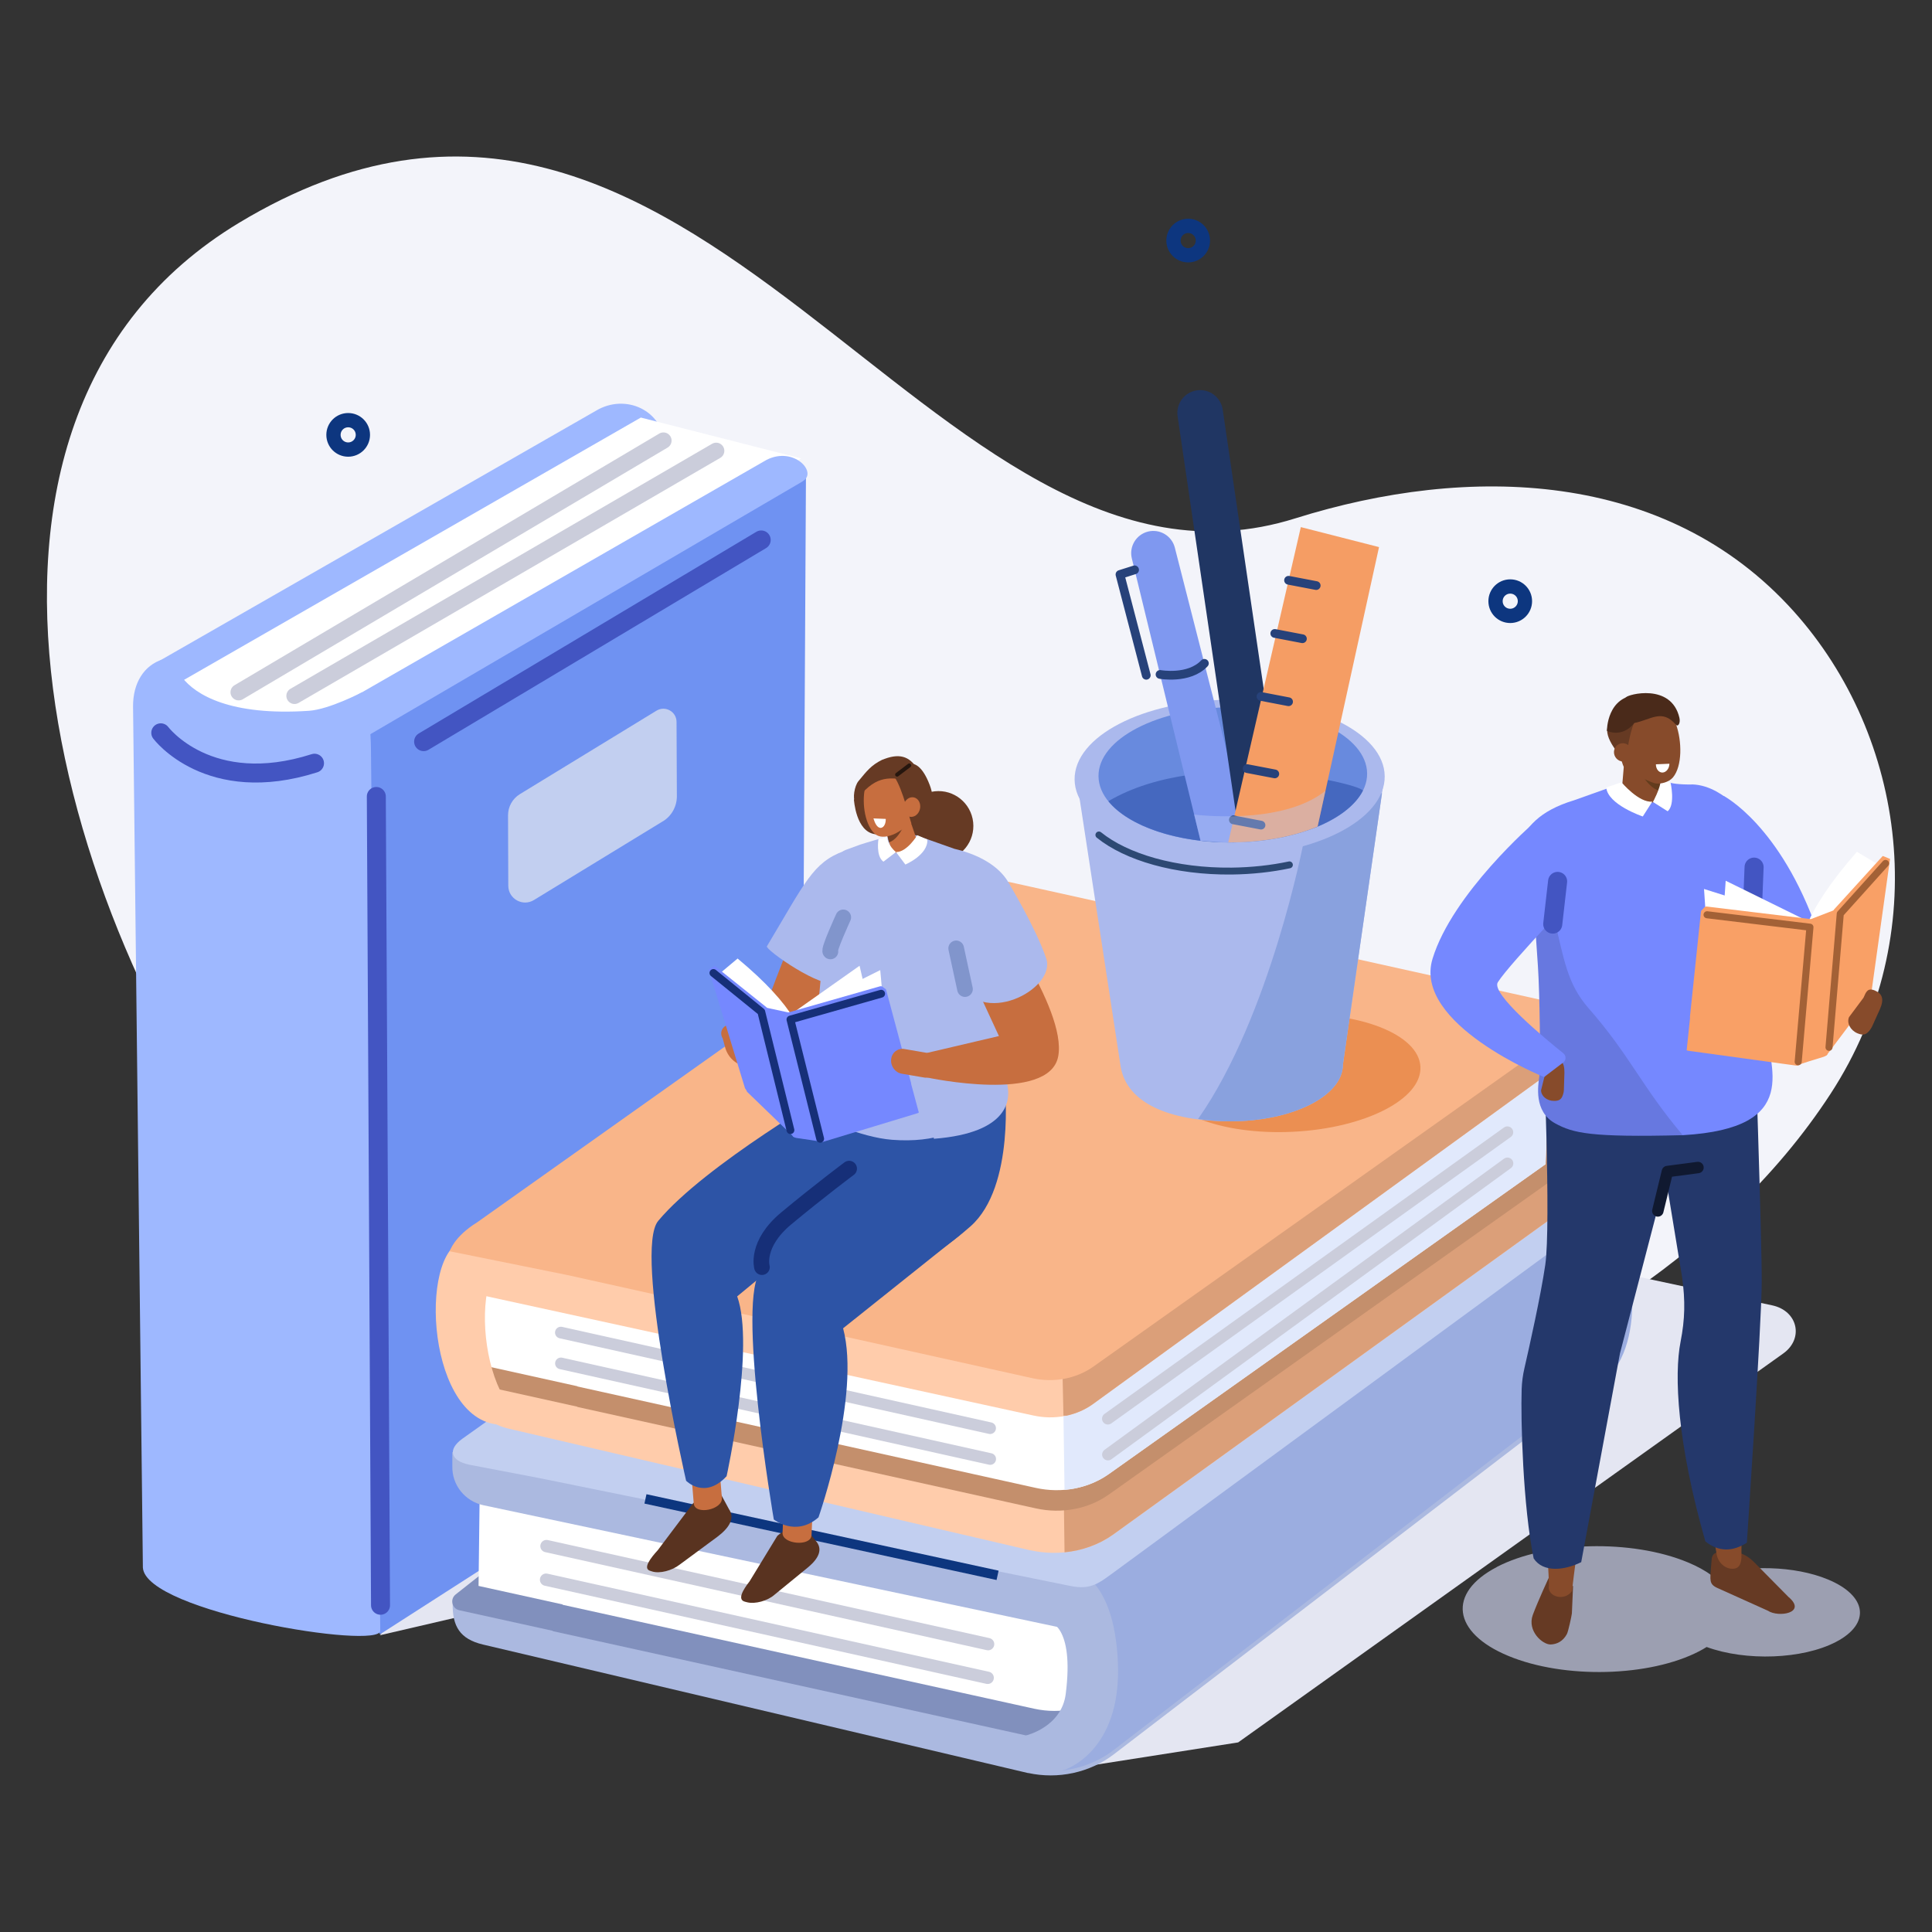<?xml version="1.0" encoding="UTF-8"?><svg xmlns="http://www.w3.org/2000/svg" viewBox="0 0 230 230"><rect x="0" y="0" width="230" height="230" fill="#333333" stroke="none"/><defs><style>.cls-1{fill:#f9a066;}.cls-1,.cls-2,.cls-3,.cls-4,.cls-5,.cls-6,.cls-7,.cls-8,.cls-9,.cls-10,.cls-11,.cls-12,.cls-13,.cls-14,.cls-15,.cls-16,.cls-17,.cls-18,.cls-19,.cls-20,.cls-21,.cls-22,.cls-23,.cls-24,.cls-25,.cls-26,.cls-27,.cls-28,.cls-29,.cls-30,.cls-31,.cls-32,.cls-33,.cls-34,.cls-35,.cls-36,.cls-37,.cls-38,.cls-39{stroke-width:0px;}.cls-2{fill:#89a1de;}.cls-40{stroke-width:1.7px;}.cls-40,.cls-41,.cls-42,.cls-43,.cls-44,.cls-45,.cls-46,.cls-47,.cls-48,.cls-49,.cls-50,.cls-51,.cls-52,.cls-53,.cls-54{fill:none;}.cls-40,.cls-41,.cls-42,.cls-43,.cls-44,.cls-45,.cls-46,.cls-48,.cls-49,.cls-50,.cls-51,.cls-52,.cls-53,.cls-54{stroke-linecap:round;stroke-linejoin:round;}.cls-40,.cls-47{stroke:#0d367f;}.cls-3{fill:#abb9e0;}.cls-4,.cls-8{fill:#e4e6f2;}.cls-4,.cls-27{fill-rule:evenodd;}.cls-5{fill:#633c1d;}.cls-6{fill:#7f98f0;}.cls-7{fill:#b8c9f5;opacity:.42;}.cls-7,.cls-11{mix-blend-mode:multiply;}.cls-41{stroke-width:2.27px;}.cls-41,.cls-49{stroke:#4355c2;}.cls-9{fill:#f59d64;}.cls-42{stroke:#a36136;stroke-width:.84px;}.cls-10{fill:#203663;}.cls-43{stroke:#26160e;stroke-width:.47px;}.cls-55{isolation:isolate;}.cls-11{fill:#d3d7f2;opacity:.66;}.cls-12{fill:#ffccab;}.cls-13{fill:#4a2a1a;}.cls-44{stroke-width:1.94px;}.cls-44,.cls-48,.cls-51{stroke:#cbcddb;}.cls-14{fill:#c76e3f;}.cls-15{fill:#24386b;}.cls-16{fill:#663a23;}.cls-17{fill:#f9b589;}.cls-18{fill:#6778e0;}.cls-45{stroke:#8195cc;}.cls-45,.cls-46{stroke-width:1.86px;}.cls-19{fill:#663a24;}.cls-20{fill:#2d54a6;}.cls-21{fill:#db9f79;}.cls-22,.cls-27{fill:#fff;}.cls-46,.cls-53{stroke:#162f78;}.cls-23{fill:#9bade0;}.cls-24{fill:#9eb8ff;}.cls-25{fill:#e1e9fc;}.cls-47{stroke-miterlimit:10;stroke-width:1.14px;}.cls-26{fill:#abb9ed;}.cls-28{fill:#eb8f52;}.cls-48{stroke-width:1.39px;}.cls-29{fill:#c48f6c;}.cls-49{stroke-width:2.26px;}.cls-30{fill:#874b2b;}.cls-31{fill:#593320;}.cls-50{stroke:#101930;stroke-width:1.36px;}.cls-51{stroke-width:1.47px;}.cls-32{fill:#c2cff0;}.cls-33{fill:#8190bd;}.cls-34{fill:#f3f4fa;}.cls-35{fill:#734025;}.cls-36{fill:#7588ff;}.cls-52{stroke:#2d4973;stroke-width:.82px;}.cls-53{stroke-width:.93px;}.cls-37{fill:#6f92f2;}.cls-54{stroke:#27427a;stroke-width:1.04px;}.cls-38{fill:#4568bf;}.cls-39{fill:#688ade;}</style></defs><g class="cls-55"><g id="Warstwa_1"><path class="cls-34" d="m28.45,26.53c-39.58,23.87-20.75,85.27,3.82,115.9,16.3,20.32,40.14,31.77,64.85,35.33,21.27,3.06,43.47.37,64.44-7.39,20.41-7.55,43.18-19.89,56.38-40.18,12.3-18.91,8.98-42.5-4.4-57.41-15.18-16.91-38.72-17.54-59.34-11.07C110.64,75.4,83.14-6.45,28.45,26.53Z"/><path class="cls-4" d="m45.24,194.67l35.98-8.36c8.16-1.87,15.85-5.43,22.55-10.45l20.09-15.02c4.44-3.32,3.02-10.3-2.36-11.63l-40.53-9.99-35.73,55.45Z"/><path class="cls-24" d="m80.27,148.39l-30.58,24.48c-10.51,8.41-26.15,1.39-26.78-12.02l-3.86-82.22,51.91-29.74c3.5-2.09,8.01-.07,8.21,4.23l4.18,88.2c.13,2.8-1,5.42-3.08,7.08Z"/><polygon class="cls-22" points="19.15 82.52 76.29 49.71 95.36 54.57 37.47 91.01 19.15 82.52"/><path class="cls-37" d="m92.4,164.28l-47.16,30.28-2.75-5-3.94-103.13s57.24-34.43,57.4-30.26l-.55,100.9c.1,2.71-1.01,5.37-3.01,7.21Z"/><path class="cls-24" d="m95.58,57.29l-51.96,30.39c-1.22.73-3.36-.11-4.71-.28h0c-1.35-.17-1.22-1.85,0-2.58l52.36-30.08c3.24-1.64,6.11,1.5,4.3,2.54Z"/><path class="cls-24" d="m17.01,186.65l-1.17-102.57c-.01-2.74,1.27-4.86,3.52-5.58,1.31-.42,1.58,1.17,2.31,2.13,1.62,2.12,5.81,4.61,15.09,3.99,2.44-.16,6.34-2.21,6.34-2.21.8,1.32,1.05,4.88,1.06,6.79l1.11,104.93c.01,2.33-27.91-2.23-28.26-7.5Z"/><line class="cls-44" x1="28.41" y1="82.41" x2="78.98" y2="52.45"/><line class="cls-44" x1="35.06" y1="82.84" x2="85.26" y2="53.67"/><line class="cls-49" x1="44.8" y1="94.82" x2="45.3" y2="191.1"/><line class="cls-49" x1="50.43" y1="88.29" x2="90.62" y2="64.28"/><path class="cls-49" d="m19.14,87.24s5.7,7.64,18.3,3.62"/><path class="cls-32" d="m78.9,97.78l-15.34,9.37c-1.33.81-3.04-.14-3.05-1.7l-.03-8.39c0-1.03.53-1.98,1.41-2.52l16.27-9.94c1.04-.63,2.37.11,2.38,1.33l.04,8.86c0,1.22-.63,2.36-1.67,2.99Z"/><path class="cls-8" d="m126.73,210.67l20.67-3.24,64.89-46.3c2.49-1.78,1.73-5.08-1.31-5.73l-30.12-6.43-54.13,61.7Z"/><path class="cls-3" d="m122.39,211.08l-64.89-15.3c-2.75-.65-3.65-2.18-3.61-4.86l.88-1.03,77.64-41.13,58.79,6.43-.5,6.88c-.09,1.18,2.19.59,1.22,1.34l-59.34,45.45c-2.85,2.17-6.61,2.99-10.18,2.21Z"/><path class="cls-23" d="m128.41,148.86l62.72,6.29-.5,6.82c-.09,1.17-.68,2.25-1.65,3l-56.47,43.42c-1.74,1.32-3.83,2.13-6,2.39l1.9-61.91Z"/><path class="cls-33" d="m189.55,156.87l-11.43-2.52.04-.03-61.72-13.6-62.19,49.09c-.72.57-.45,1.7.45,1.89l11.13,2.45-.04.03,56.68,12.49c3.18.7,6.52-.01,9.06-1.94l58.83-44.51c1.33-1,.84-2.99-.82-3.36Z"/><path class="cls-22" d="m187.17,144.94l-8.9,6.63.04-.03-61.16-13.48-60,36.07-.18,14.67,10.03,2.21-.04.03,56.17,12.38c3.15.69,6.46-.01,8.98-1.92l54.26-41.06.8-15.5Z"/><path class="cls-3" d="m129.41,194.43l-71.88-15.24c-2.2-.48-3.74-2.43-3.68-4.65v-1.65s77.22-41.51,77.22-41.51l48.31,13.03,9.86-.5c-.11,1.5-.88,2.9-2.12,3.86l-57.18,44.22c-2.03,1.54,2.01,3-.53,2.45Z"/><line class="cls-51" x1="65.06" y1="184.06" x2="117.63" y2="195.73"/><line class="cls-51" x1="65.01" y1="188.06" x2="117.58" y2="199.74"/><path class="cls-23" d="m126.73,207.17c.73-.69,5.57-8.64,1.63-12.49-1.91-1.87-.36-5.61-1.08-8.75l61.95-42.44c5.13,2.25,7.01,14.63,2.68,19.94l-62.35,43.82-2.83-.07Z"/><path class="cls-3" d="m126.6,210.74s6.97-2.02,6.48-12.89c-.46-10.27-5.32-11.04-5.32-11.04l-2.9,6.23s3.07.35,2.01,8.64c-.51,3.95-4.73,4.92-4.73,4.92l.34,3.96,4.12.19Z"/><path class="cls-32" d="m188.25,143.05l-68.31-14.41c-2.44-.51-5.01,0-6.96,1.41l-57.94,41.23c-1.79,1.29-1.41,2.62.82,3.09l8.38,1.6,63.11,12.82c2.63.55,3.53-.37,5.63-1.89l57.74-42.37s-.71-1.11-2.47-1.48Z"/><line class="cls-47" x1="118.76" y1="187.54" x2="76.84" y2="178.44"/><path class="cls-12" d="m122.69,184.57l-62.21-14.51c-2.68-.62-4.57-2.78-4.58-5.21v-2.58s75.62-34.2,75.62-34.2l56.9,9.13-.23,3.73c-.07,1.07-.63,2.05-1.56,2.72l-54.11,39.04c-2.73,1.94-6.36,2.63-9.83,1.87Z"/><path class="cls-21" d="m125.97,127.39l62.47,10.21-.26,3.33c-.07,1.07-.63,2.05-1.56,2.72l-54.11,39.04c-1.67,1.19-3.68,1.91-5.78,2.11l-.77-57.41Z"/><path class="cls-29" d="m187.03,135.24l-11.01-2.44.04-.03-59.45-13.15-60.72,45,12.87,2.85-.04.02,54.6,12.08c3.06.68,6.26.07,8.67-1.64l55.87-39.64c1.26-.89.77-2.71-.83-3.06Z"/><path class="cls-22" d="m184.55,124.41l-8.53,5.96.04-.03-59.45-13.15-57.64,32.25c-1.67,4.72-2.69,9.28-.98,13.21l10.76,2.38-.04.02,54.6,12.08c3.06.68,6.26.07,8.67-1.64l52.01-36.9.56-14.19Z"/><path class="cls-25" d="m184.55,124.41l-8.53,5.96.04-.03-50.09-5.85.76,52.88c1.91-.16,3.74-.8,5.26-1.87l52.01-36.9.56-14.19Z"/><path class="cls-12" d="m64.19,169.29l-5.08.28c-8.6-1.05-9.3-21.9-3.35-21.95l6.23,1.14c-6.98.31-4.78,20.84,2.2,20.53Z"/><path class="cls-12" d="m123.05,168.52l-65.94-14.38.84-9.34,72.36-33.12,56.87,9.4-.33,2.83c-.09,1.38-.81,2.65-2,3.51l-54.78,39.76c-1.95,1.38-4.54,1.88-7.01,1.34Z"/><path class="cls-21" d="m125.36,111.52l61.82,10.12-.16,2.34c-.09,1.38-.98,2.59-2.18,3.45l-54.78,39.76c-.91.65-1.97,1.1-3.08,1.34h-.38l-1.25-57.01Z"/><path class="cls-17" d="m185.56,119.5l-66.4-14.72c-2.37-.53-4.86-.06-6.73,1.27l-55.62,39.46c-2.78,1.72-3.27,3.45-3.27,3.45l14,2.83,55.36,12.28c2.56.57,5.23.06,7.25-1.37l56.29-39.94c1.34-.95.82-2.89-.89-3.26Z"/><line class="cls-48" x1="131.89" y1="168.89" x2="179.45" y2="134.79"/><line class="cls-48" x1="131.9" y1="173.16" x2="179.46" y2="138.5"/><line class="cls-48" x1="66.77" y1="158.64" x2="117.87" y2="170.02"/><line class="cls-48" x1="66.78" y1="162.31" x2="117.88" y2="173.69"/><ellipse class="cls-28" cx="153.57" cy="127.75" rx="15.55" ry="6.99" transform="translate(-6.04 7.63) rotate(-2.79)"/><path class="cls-26" d="m128.32,93.74l5.1,33.29c.75,4.23,5.65,6.46,13.05,6.46s13.4-3.02,13.4-6.75l4.75-33h-36.29Z"/><path class="cls-2" d="m142.62,133.21c1.22.18,2.51.28,3.85.28,7.4,0,13.4-3.02,13.4-6.75l4.65-32.27c-1.32-1.08-9.32,5.75-9.32,5.75,0,0-3.98,20.76-12.57,32.99Z"/><ellipse class="cls-26" cx="146.39" cy="92.6" rx="18.46" ry="9.31" transform="translate(-.98 1.57) rotate(-.61)"/><ellipse class="cls-39" cx="146.77" cy="92.23" rx="15.99" ry="8.06" transform="translate(-.98 1.58) rotate(-.61)"/><path class="cls-38" d="m162.24,94.15c-1.79,3.46-7.99,6.06-15.38,6.14-6.73.07-12.52-1.96-14.91-4.91,11.44-6.74,30.64-1.9,30.29-1.23Z"/><path class="cls-6" d="m148.79,100.21c-3.45.2-3.63-.02-5.87-.12l-8.18-33.62c-.34-1.41.52-2.84,1.94-3.19h0c1.4-.34,2.82.51,3.18,1.91l8.94,35.02Z"/><path class="cls-10" d="m150.14,98.62h0c-1.48.22-2.86-.81-3.08-2.29l-6.87-46.78c-.22-1.48.81-2.86,2.29-3.08h0c1.48-.22,2.86.81,3.08,2.29l6.87,46.78c.22,1.48-.81,2.86-2.29,3.08Z"/><path class="cls-9" d="m156.85,98.4c-3.28,1.36-6.93,1.89-10.63,1.89l8.64-37.54,9.31,2.38-7.31,33.27Z"/><line class="cls-54" x1="153.4" y1="69.08" x2="156.69" y2="69.71"/><line class="cls-54" x1="151.76" y1="75.41" x2="155.05" y2="76.04"/><line class="cls-54" x1="150.12" y1="82.91" x2="153.4" y2="83.54"/><line class="cls-54" x1="148.47" y1="91.5" x2="151.76" y2="92.13"/><line class="cls-54" x1="146.83" y1="97.6" x2="150.12" y2="98.23"/><path class="cls-54" d="m138.1,80.29s3.44.63,5.28-1.32"/><polyline class="cls-54" points="135.07 67.84 133.33 68.39 136.46 80.39"/><path class="cls-7" d="m142.16,96.97s10.42,1.36,15.62-2.82l-.93,4.25s-5.32,2.78-13.93,1.68l-.76-3.12Z"/><path class="cls-52" d="m153.5,102.96c-2.12.45-4.44.71-6.87.74-6.68.07-12.54-1.65-15.81-4.3"/><path class="cls-40" d="m43.2,51.77c0,.96-.78,1.75-1.75,1.75s-1.75-.78-1.75-1.75.78-1.75,1.75-1.75,1.75.78,1.75,1.75Z"/><circle class="cls-40" cx="141.45" cy="28.64" r="1.75"/><path class="cls-40" d="m181.54,71.57c0,.96-.78,1.75-1.75,1.75s-1.75-.78-1.75-1.75.78-1.75,1.75-1.75,1.75.78,1.75,1.75Z"/><circle class="cls-19" cx="111.73" cy="98.33" r="4.15" transform="translate(-9.85 12.47) rotate(-6.12)"/><path class="cls-14" d="m86.74,121.97h0c-.79.22-1.11.97-.7,1.66l.29,1.07c.34,1.24,1.41,2.2,2.7,2.24.21,0,.41,0,.57-.05h0c.79-.22,1.11-.97.7-1.66l-1.4-2.41c-.4-.69-1.37-1.08-2.16-.85Z"/><path class="cls-31" d="m78.34,184.5l4.18-5.55c.7-.55,1.61-.96,2.74-1.06.51-.04.5-.44.58.03l.94,1.74c.77,1.11-.03,2.27-1.35,3.27l-4.51,3.33c-.93.73-2.4,1.1-3.28.82l-.25-.08c-.88-.28.02-1.48.95-2.49Z"/><path class="cls-14" d="m85.94,178.32c.12,1.42-3.23,2.09-3.35.67l-.38-4.63,3.35-.67.38,4.63Z"/><path class="cls-20" d="m99.5,129.68s-15.56,8.97-21.14,15.66c-2.96,3.54,3.32,30.94,3.32,30.94,0,0,2.2,2.27,4.82-.54,0,0,3.4-15.45,1.26-21.41l16.57-13.67-4.82-10.98Z"/><path class="cls-20" d="m119.61,129.12s1.3,12.12-4.07,16.87c-5.37,4.75-9.8,6.06-9.8,6.06l-7.41-13.53.61-11.3,20.67,1.9Z"/><path class="cls-31" d="m89.22,188.28l3.32-5.44c.62-.55,1.49-.97,2.64-1.1.52-.06.44-.43.6,0l1.28,1.63c.99,1.04.37,2.17-.81,3.17l-4.06,3.32c-.82.72-2.28,1.12-3.23.89l-.27-.07c-.95-.24-.24-1.41.53-2.41Z"/><path class="cls-14" d="m96.61,182.76c-.06,1.39-3.51,1.09-3.45-.29l.2-4.51,3.45.29-.2,4.51Z"/><path class="cls-20" d="m103.36,138.78s-6.94,6.71-12.73,12.46c-3.06,3.04,1.49,29.65,1.49,29.65,0,0,2.6,2.12,5.32-.25,0,0,5.07-14.47,2.93-22.51l13.92-11.11-10.94-8.23Z"/><path class="cls-14" d="m94.91,110.5c-.73.99-4.5,11.27-4.5,11.27l3.02,3.25s2.19-2.3,2.05-2.44c-.14-.14,5.79-11.4,5.79-11.4l-6.36-.67Z"/><path class="cls-26" d="m102.44,100.54c.46-.15,2.92-.92,3.4-.94,2.22-.05,3.08-.27,3.32-.13l4.46,1.58c5.11,1.19,8.42,4.46,6.58,8.85,0,0-4.3,7.65-4.28,10.77.02,2.7,2.59,6.78,3.08,7.63.64,1.1-2.36,8.2-12.8,7.39-3.65-.28-8.86-2.51-9.81-3.73-1.19-1.54.43-3.12.44-5.6,0-2.81,1.08-9.86.95-12.08-.12-2.22.07-3.48,1.13-7.1.65-2.23-.77-2.59-.45-3.64.2-.64,1.61-2.16,2.25-2.37l1.72-.63Z"/><path class="cls-14" d="m107.73,101.63l-.27-.23c-.63.23-1.22.19-1.4-.44l-1.05-3.55c-.19-.63.18-1.33.81-1.56l.19-.07c.63-.23,1.66-.17,1.85.46l1.28,3.73c.19.63-.76,1.42-1.39,1.65Z"/><path class="cls-35" d="m105.58,99.31s1.57-.26,2.39-1.96c0,0-.73,2.46-2.13,2.93l-.26-.96Z"/><path class="cls-26" d="m119.98,129.52c-.41-2.92-1.59-9.93-1.61-12.63-.01-1.77-1.7-1.13-1.1-3.6-2.33,5.11-2.3,6.88-5.36,7.6,5.29,7.32-1.12,11.89-.74,14.68,9.24-.71,8.97-4.94,8.81-6.05Z"/><path class="cls-14" d="m117.63,107.45s9.4,12.61,8.35,18.29c-1.04,5.67-15.58,2.54-15.58,2.54l-.05-2.93,8.57-2.01-5.82-12.59,4.53-3.28Z"/><path class="cls-22" d="m105.65,99.59l-1.07.29s-.34,2.04.59,2.7l1.49-1.14s-1.06-.85-1.02-1.85Z"/><path class="cls-22" d="m106.67,101.44l1.11,1.48s2.72-1.15,2.62-2.97l-1.2-.52s-1.24,2.04-2.52,2Z"/><path class="cls-26" d="m120.07,105.09s3.23,5.33,4.48,9.01c1.25,3.68-7.88,8.43-10.55,2.54-2.67-5.88,0-9.92,0-9.92l6.08-1.63Z"/><path class="cls-26" d="m103.99,109.59s-.61,3.73-4.24,7.41c-1.83.93-8.75-4.02-8.45-4.35,4.56-7.61,5.46-9.97,9.18-11.34l3.51,8.29Z"/><path class="cls-45" d="m98.86,113.27c-.3-.07,1.53-4.06,1.53-4.06"/><line class="cls-45" x1="114.88" y1="117.75" x2="113.83" y2="112.9"/><path class="cls-46" d="m90.71,150.85s-.8-2.74,2.91-5.82c3.97-3.3,7.47-5.91,7.47-5.91"/><path class="cls-22" d="m85.35,116.17l2.46-2.06c3.41,2.84,5.5,5.18,6.71,7.18l-.73,4.28-4.27-3.08-4.17-6.32Z"/><polygon class="cls-22" points="105.23 120.36 104.79 115.49 93.85 120.95 93.33 124.29 98.78 123.25 105.23 120.36"/><polygon class="cls-22" points="103.07 118.18 102.33 114.97 91.89 122.34 91.95 125.61 97.45 123.53 103.07 118.18"/><path class="cls-36" d="m85.12,115.01l6.11,4.89c.08.06.21.3.25.43l3.75,14.56c.02.06,0,.08-.03.05l-5.61-5.33c-.06-.13-.15-.31-.25-.43l-4.92-13.77s.67-.44.71-.41Z"/><path class="cls-36" d="m84.42,115.42l6.11,4.89c.08.06.21.3.25.43l3.75,14.56c.02.06,0,.08-.03.05l-5.56-5.37c-.06-.13-.15-.31-.25-.43l-4.3-14.09c-.02-.06,0-.08.03-.05Z"/><path class="cls-36" d="m105.27,117.95h.02s.13-.2.13-.2l-.28-.22s-.06-.06-.11-.08h0s0,0,0,0c-.08-.04-.17-.06-.24-.04l-10.93,3.12-2.84-.61.15.58,1.77,1.85.61-.69,3.53,13.89c.19-.13.36.05.39.2l11.35-3.39c.06-.02.1-.07.08-.13l-3.63-14.29Z"/><path class="cls-36" d="m94.07,121.22l-3.44-.77,3.73,14.77c.04.15.32.23.5.26l1.59.23,1.12.18-3.5-14.67Z"/><path class="cls-36" d="m108.46,129.02s.02-.04.01-.06l-2.98-11.13c-.03-.1-.24-.17-.38-.13l-11.38,3.45c-.07.02-.1.06-.09.11l3.88,14.57c.03.1.24.17.38.13l11.38-3.45c.07-.02.1-.06.09-.11l-.91-3.39Z"/><path class="cls-14" d="m106.09,126.11h0c-.09.81.48,1.58,1.25,1.71l2.69.46c.77.13,1.48-.42,1.56-1.23h0c.09-.81-.48-1.58-1.25-1.71l-2.69-.46c-.77-.13-1.48.42-1.56,1.23Z"/><polyline class="cls-53" points="94.1 134.54 90.63 120.45 84.93 115.83"/><polyline class="cls-53" points="104.9 118.3 94.1 121.37 97.64 135.57"/><path class="cls-19" d="m101.66,95.19s.22,3.84,2.53,4.12c2.31.27,1-7.36,1-7.36l-3.53,3.25Z"/><path class="cls-14" d="m107.42,91.64c-.76-.8-1.64-.79-2.29-.1-.84-.16-1.65.5-2.05,1.85-.55,1.87-.18,4.57.93,5.75.49.51,1.08.52,1.61.42.5-.09.97-.3,1.41-.58,1.55-1,1.64-.76,2.01-2,.55-1.87-.5-4.17-1.61-5.34Z"/><path class="cls-19" d="m106.47,92.47c1.02,1.48,1.85,5.19,2.07,5.66,0,0,3.56-.96,2.14-4.68-1.77-4.63-3.87-1.53-3.87-1.53l-.33.56Z"/><path class="cls-19" d="m107.8,92.83c-2.05-.3-3.73-.51-5.99,2.62-.32-.35-.1-1.86.38-2.45,1.02-1.24,1.53-1.9,2.81-2.54l.32-.12c1.94-.72,3.18-.22,4.09,1.58.08.16.61.84.66.98l-.69-.05c.38,1.11-.49-.47-1.59-.02Z"/><path class="cls-22" d="m104.83,98.56c-.41-.02-.67-.55-.85-1.13l1.47.06c-.01,1.08-.62,1.07-.62,1.07Z"/><path class="cls-14" d="m109.52,96.3c-.14.63-.69,1.05-1.23.93-.54-.12-.86-.73-.72-1.37.14-.63.69-1.05,1.23-.93.54.12.86.73.72,1.37Z"/><line class="cls-43" x1="106.8" y1="92.22" x2="108.25" y2="91.12"/><path class="cls-36" d="m205.19,94.75s6.77,3.46,11.21,16.21l-5.32,5.72-8.89-8.31,3-13.61Z"/><path class="cls-11" d="m178.18,186.55c5.9-3.07,16.08-3.33,22.74-.56,1.14.47,2.09,1,2.87,1.57,4.18-1.29,9.87-1.17,13.82.47,4.68,1.94,5.11,5.27.97,7.43-3.98,2.08-10.74,2.32-15.41.61-.27.17-.56.34-.87.5-5.9,3.07-16.08,3.33-22.74.56-6.66-2.76-7.28-7.49-1.38-10.57Z"/><path class="cls-19" d="m212.96,190.16l-4.19-4.24c-.81-.82-1.91-1.29-3.04-1.27-.41,0-.82.05-1.19.12-.51.1-.76.43-.77.91l-.08.9c-.09,1.5-.26,2,.75,2.46l6.02,2.71c1.25.84,4.65.28,2.51-1.59Z"/><path class="cls-30" d="m204.36,185.02c.16,1,1.05,1.83,2.04,1.73.49-.05.83-.33.91-1.25,0-10.34,1.14-18.94,1.15-28.6.01-10.85-.33-7.66-.33-24.29l-9.89-2.2c1.94,12.02,2.72,27.15,2.72,27.15-2.78,11.07,1.29,14.45,3.4,27.45Z"/><path class="cls-15" d="m196.14,127.05l4.12,25.06c.37,2.73.34,4.91-.19,7.61-.79,4-.4,12.06,2.95,23.78,1.57,1.26,3.22,1.25,4.94.16,0,0,1.75-25.98,1.77-30.99.03-5.01-.9-32.02-.9-32.02l-12.69,6.4Z"/><path class="cls-19" d="m187.27,188.8l-.14,3.27c-.04.34-.43,2.14-.59,2.45-.47.89-1.22,1.23-1.94,1.25-.95.03-2.83-1.6-2.12-3.53.63-1.68,1.87-4.36,1.87-4.36,1.33.62,1.95.9,2.92.93Z"/><path class="cls-30" d="m184.39,188.8c-.21,1.28,1.87,1.89,2.75.61,1.18-10.24,3.17-19.49,4.28-29.06,1.24-10.74,2.2-10.08,4.09-26.55l-10.87.33c.57,12.07-.36,27.12-.36,27.12-4.19,11.14-.27,13.2.12,27.55Z"/><path class="cls-15" d="m183.72,124.06s.94,21.75.24,26.52c-.54,3.7-1.9,9.77-2.48,12.3-.19.82-.3,1.66-.33,2.5-.12,3.7.15,13.89,1.43,20.15,1.14,1.73,3.71,1.41,5.66.44l4.61-24.84c.07-.29,5.5-21.12,5.5-21.12l4.43-1.43-3.54-14.64s-16.28,1.49-15.52.13Z"/><path class="cls-36" d="m201.38,93.39c-1.31.02-2.51-.11-2.87-.33-2.02-1.28-4.35-.28-4.6-.11l-6.55,2.33c-8.27,2.5-6.79,8.18-6.88,11.8,0,0,3.52,4.53,3.75,7.94.2,2.95,2.08,9.52,1.62,10.49-.34.73-.26,5.13,3.37,6.14,3.2.89,8.4,3.65,11.13,3.49,14.33-.83,10.21-8.2,9.84-13.07-.24-3.06-1.13-12.1-1.18-14.54-.05-2.44.88-8.46-3.05-12.19-.56-.44-2.32-1.92-4.58-1.96Z"/><path class="cls-30" d="m195.46,95.72l.3-.27c.81.21,1.52.15,1.64-.56l.68-3.96c.12-.7-.44-1.45-1.25-1.67l-.24-.06c-.81-.21-3.03-.21-3.15.49l-.35,4.2c-.12.7,1.57,1.61,2.38,1.83Z"/><path class="cls-5" d="m197.7,92.44s-1.72.46-2.81-1.31c0,0,1.08,2.61,2.65,3l.16-1.69Z"/><path class="cls-22" d="m197.78,92.69c.44.11.77.27,1.1.5,0,0,.59,2.6-.35,3.39l-1.75-1.11s.85-1.51,1-2.78Z"/><path class="cls-22" d="m196.7,95.43l-1.13,1.77s-4.17-1.4-4.35-3.45l1.81-.63s2.07,2.48,3.67,2.31Z"/><path class="cls-18" d="m183.24,128.28c.19-1.67.05-10.24-.15-13.19-.13-1.93-.48-7.55-.8-10.4,1.47,2.67,2.49,3.67,2.65,4.33,1.27,5.21,1.6,8.06,4.18,11.01,4.95,5.65,6.32,9.33,11.21,15.11-11.02.28-13.07-.25-15.18-1.4-2.62-1.43-2.01-4.61-1.92-5.46Z"/><line class="cls-41" x1="208.82" y1="103.23" x2="208.63" y2="108.01"/><path class="cls-30" d="m184.99,131.06h0c-.84,0-1.53-.58-1.53-1.27l.64-2.57c0-.7,0-1.2.84-1.2h0c.84,0,1.32.41,1.3,1.67l-.06,1.96c0,.26-.05.51-.14.75-.16.45-.4.67-1.06.66Z"/><path class="cls-36" d="m182.62,97.94s-9.71,8.42-12.08,16.2c-2.37,7.78,13.28,14.08,13.28,14.08l2.3-1.75c.34-.26.34-.8-.01-1.08-2.18-1.75-8.64-7.09-7.8-8.45,1.4-2.26,10.99-12.2,10.99-12.2l-6.68-6.8Z"/><line class="cls-41" x1="184.85" y1="110.01" x2="185.43" y2="104.93"/><path class="cls-27" d="m199.55,90.14l-.68.23s.3.97.81.56c.11-.09-.13-.8-.13-.8Z"/><polyline class="cls-50" points="197.36 144.16 198.5 139.47 202.14 138.99"/><path class="cls-22" d="m224.08,103.22l-3.02-1.82c-3.21,3.67-5.08,6.57-6.05,8.95l1.53,4.52,4.1-4.07,3.44-7.58Z"/><polygon class="cls-22" points="203.22 111.2 202.86 105.83 215.67 109.88 216.81 113.41 210.72 113.22 203.22 111.2"/><polygon class="cls-22" points="205.19 108.46 205.44 104.85 218.04 111.05 218.54 114.6 212.21 113.29 205.19 108.46"/><path class="cls-1" d="m224.12,101.92l-5.79,6.36c-.07.08-.18.36-.19.51l-1.57,16.46c0,.07,0,.09.04.05l5.17-6.75c.04-.15.11-.36.2-.51l2.98-15.8s-.8-.36-.84-.33Z"/><path class="cls-1" d="m224.96,102.25l-5.79,6.36c-.07.08-.18.36-.19.51l-1.57,16.46c0,.07,0,.09.04.05l5.11-6.79c.04-.15.11-.36.2-.51l2.24-16.04c0-.07,0-.09-.04-.05Z"/><path class="cls-1" d="m202.75,108.58l-.02.02-.17-.2.27-.29s.06-.08.1-.11h0s0,0,0,0c.08-.06.17-.09.25-.08l12.4,1.5,2.98-1.15-.06.66-1.61,2.31-.78-.64-1.45,15.68c-.23-.11-.38.12-.39.29l-12.9-1.73c-.07,0-.12-.06-.11-.13l1.49-16.13Z"/><path class="cls-1" d="m215.47,110.2l3.61-1.43-1.51,16.68c-.02.17-.3.31-.5.37l-1.69.52-1.19.39,1.28-16.53Z"/><path class="cls-1" d="m201.2,121.15s-.03-.04-.02-.06l1.32-12.6c.01-.11.23-.23.39-.21l12.95,1.78c.07.01.12.05.11.1l-1.7,16.49c-.01.11-.23.23-.39.21l-12.95-1.78c-.07-.01-.12-.05-.11-.1l.4-3.83Z"/><polyline class="cls-42" points="217.74 124.68 219.08 108.78 224.47 102.79"/><polyline class="cls-42" points="203.22 108.9 215.47 110.38 214.07 126.4"/><path class="cls-30" d="m221.12,123.01h0c-.84-.36-1.29-1.22-1-1.92l1.73-2.32c.3-.7.5-1.21,1.35-.85h0c.84.36,1.15.97.6,2.22l-.88,1.95c-.11.25-.26.49-.45.7-.35.38-.68.5-1.35.22Z"/><path class="cls-30" d="m194.73,84.5c.76-.91,1.7-.93,2.46-.21.89-.21,1.81.48,2.33,1.92.73,2.01.76,5.01-.36,6.34-.49.58-1.45.8-2.03.72-.54-.08-1.87-.76-2.35-1.04-1.74-1.02-1.34-.56-1.82-1.9-.73-2.01.66-4.5,1.78-5.83Z"/><path class="cls-16" d="m194.87,85.36c-.98,1.65-1.19,4.73-1.38,5.26,0,0-2.53-2.46-2.11-4.01,1.4-5.17,4.05-1.84,4.05-1.84l-.55.59Z"/><path class="cls-13" d="m193.57,83.02c.19-.35,5.39-1.75,6.36,2.43.15.66-.18,1.1-.4.84-1.69-1.96-2.96-.6-5.02-.21-1.22-.44-2.13,1.05-1.81-.18l-.74.09c.04-.15.56-.92.64-1.1.58-1.39.96-1.87.96-1.87Z"/><path class="cls-22" d="m197.92,91.97h0c.45-.02.81-.49.82-1.05l-1.61.07c0,.56.35,1,.8.98Z"/><path class="cls-30" d="m192.17,89.28c-.14.58.21,1.18.79,1.34s1.16-.18,1.3-.76c.14-.58-.21-1.18-.79-1.34-.58-.16-1.16.18-1.3.76Z"/><path class="cls-13" d="m194.47,85.45s.72-.13.06.67c-1.48,1.77-3.23.89-3.23.89,0,0-.04-4.24,3.83-4.29,2.96-.04-.66,2.73-.66,2.73Z"/></g></g></svg>